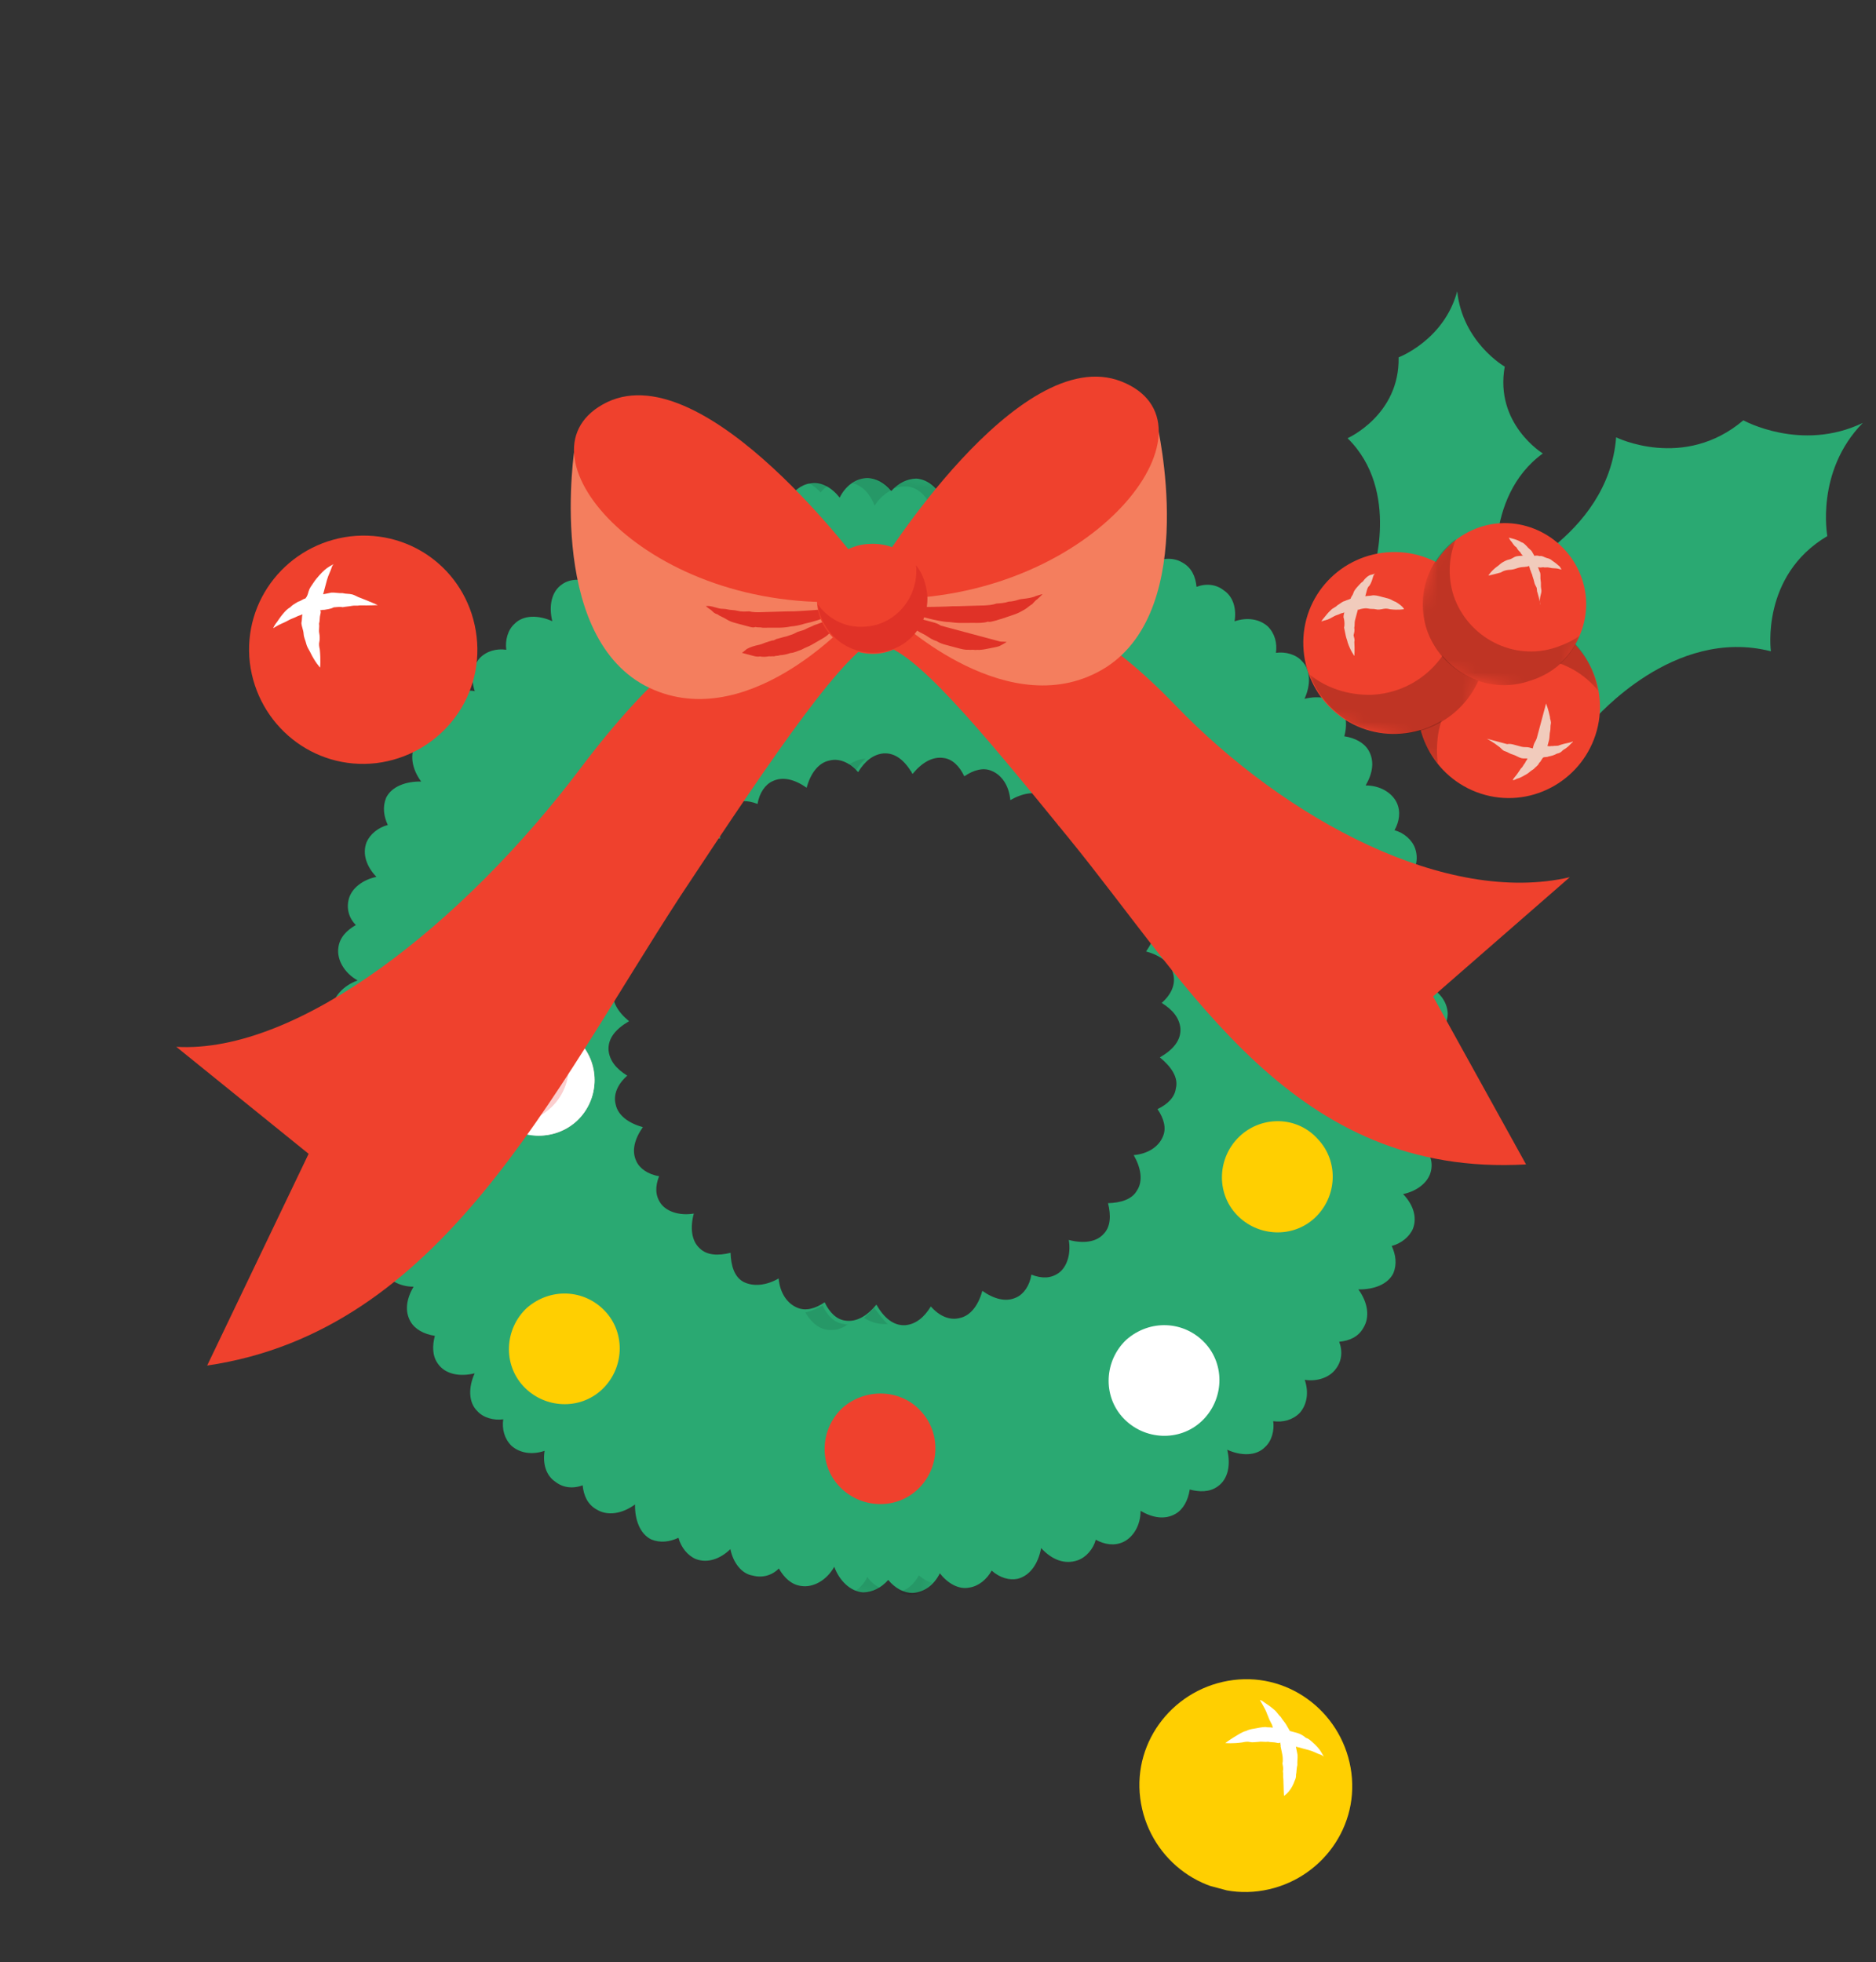 <?xml version="1.0" encoding="UTF-8"?> <svg xmlns="http://www.w3.org/2000/svg" width="152" height="159" viewBox="0 0 152 159" fill="none"><rect x="0" y="0" width="152" height="159" fill="#333333" stroke="none"/> <g clip-path="url(#clip0_201_3281)"> <path d="M116.248 84.095C116.912 83.549 117.312 82.828 117.3 82.1C117.243 81.153 116.626 80.366 115.711 79.914C116.498 79.297 117.047 78.408 116.867 77.532C116.759 76.778 116.212 76.114 115.491 75.714C116.084 75.045 116.292 74.272 116.157 73.615C115.907 72.616 114.948 71.945 113.666 71.705C114.627 70.824 115.009 69.787 114.662 68.763C114.431 68.079 113.762 67.486 112.989 67.279C113.389 66.558 113.5 65.759 113.172 65.05C112.774 64.219 111.789 63.644 110.649 63.65C111.223 62.665 111.385 61.673 110.89 60.816C110.537 60.203 109.816 59.803 108.921 59.666C109.128 58.894 109.141 58.069 108.691 57.431C108.1 56.548 106.915 56.334 105.697 56.629C106.201 55.521 106.221 54.285 105.482 53.569C105.006 53.027 104.136 52.794 103.382 52.903C103.493 52.104 103.288 51.324 102.715 50.757C102.046 50.163 101.054 50.001 100.029 50.348C100.192 49.356 99.942 48.357 99.15 47.835C98.551 47.364 97.753 47.253 96.947 47.555C96.865 46.705 96.537 45.996 95.816 45.595C94.928 45.047 93.736 45.245 92.704 46.004C92.725 44.767 92.308 43.62 91.393 43.168C90.647 42.864 89.893 42.973 89.184 43.301C88.979 42.521 88.432 41.857 87.782 41.579C86.842 41.224 85.817 41.57 84.979 42.381C84.754 41.286 84.066 40.377 83.197 40.144C82.424 39.937 81.644 40.142 81.077 40.714C80.653 39.98 80.08 39.412 79.281 39.301C78.29 39.139 77.187 39.776 76.587 40.857C76.17 39.71 75.263 38.846 74.245 38.78C73.517 38.792 72.808 39.12 72.215 39.789C71.668 39.125 70.947 38.725 70.219 38.737C69.272 38.794 68.485 39.411 68.033 40.325C67.416 39.538 66.528 38.99 65.651 39.169C64.897 39.278 64.233 39.825 63.833 40.545C63.164 39.952 62.391 39.745 61.734 39.88C60.735 40.13 60.064 41.089 59.824 42.37C58.943 41.409 57.906 41.028 56.882 41.375C56.199 41.606 55.605 42.275 55.398 43.048C54.677 42.647 53.879 42.537 53.169 42.865C52.338 43.263 51.764 44.248 51.769 45.388C50.784 44.813 49.792 44.651 48.935 45.146C48.322 45.5 47.922 46.221 47.786 47.116C47.013 46.909 46.188 46.895 45.55 47.345C44.667 47.937 44.453 49.122 44.748 50.34C43.641 49.836 42.404 49.815 41.688 50.555C41.146 51.031 40.913 51.9 41.022 52.654C40.223 52.544 39.444 52.749 38.876 53.322C38.283 53.991 38.12 54.983 38.467 56.007C37.475 55.845 36.451 56.191 35.954 56.887C35.483 57.485 35.372 58.284 35.674 59.089C34.824 59.172 34.115 59.5 33.715 60.221C33.166 61.109 33.364 62.301 34.123 63.332C32.886 63.312 31.739 63.729 31.287 64.643C30.983 65.39 31.092 66.144 31.42 66.853C30.64 67.058 29.976 67.605 29.698 68.255C29.343 69.195 29.689 70.22 30.5 71.058C29.405 71.282 28.496 71.97 28.263 72.84C28.056 73.612 28.261 74.392 28.834 74.96C28.099 75.384 27.531 75.957 27.421 76.755C27.258 77.747 27.895 78.849 28.976 79.45C27.829 79.867 26.965 80.774 26.899 81.792C26.911 82.52 27.239 83.229 27.908 83.822C27.244 84.369 26.844 85.09 26.856 85.818C26.913 86.765 27.53 87.551 28.444 88.003C27.658 88.621 27.109 89.509 27.288 90.385C27.397 91.139 27.944 91.803 28.665 92.204C28.071 92.873 27.864 93.645 27.999 94.303C28.249 95.301 29.208 95.972 30.489 96.212C29.528 97.094 29.147 98.13 29.494 99.155C29.725 99.838 30.394 100.431 31.167 100.638C30.767 101.359 30.656 102.158 30.984 102.867C31.382 103.698 32.367 104.273 33.507 104.268C32.933 105.253 32.77 106.245 33.265 107.102C33.619 107.714 34.34 108.114 35.235 108.251C35.028 109.024 35.014 109.848 35.464 110.486C36.056 111.37 37.241 111.584 38.459 111.289C37.955 112.396 37.934 113.633 38.674 114.349C39.15 114.89 40.02 115.123 40.773 115.015C40.663 115.813 40.868 116.593 41.441 117.161C42.11 117.754 43.102 117.916 44.126 117.57C43.964 118.561 44.214 119.56 45.006 120.083C45.604 120.554 46.403 120.664 47.209 120.362C47.291 121.213 47.619 121.922 48.34 122.322C49.228 122.871 50.42 122.672 51.452 121.913C51.431 123.15 51.848 124.297 52.762 124.749C53.509 125.053 54.263 124.944 54.972 124.617C55.177 125.396 55.724 126.061 56.374 126.338C57.314 126.694 58.339 126.347 59.177 125.536C59.401 126.632 60.09 127.541 60.985 127.677C61.757 127.884 62.537 127.679 63.105 127.106C63.529 127.841 64.102 128.409 64.9 128.519C65.892 128.682 66.994 128.045 67.595 126.964C68.012 128.111 68.919 128.975 69.937 129.041C70.665 129.029 71.374 128.701 71.967 128.032C72.514 128.696 73.235 129.096 73.963 129.084C74.91 129.027 75.696 128.41 76.148 127.496C76.766 128.282 77.654 128.831 78.53 128.652C79.284 128.543 79.948 127.996 80.349 127.275C81.018 127.869 81.79 128.076 82.448 127.941C83.446 127.691 84.118 126.732 84.357 125.451C85.239 126.412 86.275 126.793 87.3 126.446C87.983 126.215 88.576 125.546 88.784 124.773C89.504 125.173 90.303 125.284 91.012 124.956C91.844 124.558 92.418 123.573 92.413 122.433C93.398 123.007 94.39 123.169 95.247 122.674C95.859 122.321 96.26 121.6 96.396 120.705C97.169 120.912 97.993 120.926 98.631 120.476C99.515 119.884 99.729 118.699 99.434 117.481C100.541 117.985 101.778 118.006 102.494 117.266C103.035 116.79 103.268 115.92 103.16 115.167C103.958 115.277 104.738 115.072 105.306 114.499C105.899 113.83 106.061 112.838 105.715 111.814C106.706 111.976 107.731 111.629 108.228 110.934C108.699 110.336 108.809 109.537 108.507 108.731C109.358 108.649 110.067 108.321 110.467 107.6C111.016 106.712 110.817 105.52 110.059 104.488C111.295 104.509 112.442 104.092 112.894 103.178C113.198 102.431 113.089 101.677 112.762 100.968C113.541 100.763 114.206 100.216 114.483 99.566C114.839 98.626 114.492 97.601 113.682 96.763C114.777 96.539 115.686 95.85 115.919 94.981C116.126 94.208 115.895 93.525 115.348 92.861C116.083 92.437 116.651 91.864 116.761 91.066C116.923 90.074 116.287 88.972 115.205 88.371C116.352 87.954 117.217 87.047 117.282 86.029C117.341 85.424 116.917 84.689 116.248 84.095ZM95.269 88.206C95.184 88.908 94.617 89.48 93.785 89.879C94.306 90.639 94.511 91.419 94.234 92.069C93.904 92.913 93.021 93.504 91.855 93.606C92.421 94.586 92.645 95.681 92.122 96.473C91.722 97.194 90.82 97.47 89.776 97.501C90.026 98.499 89.986 99.421 89.419 99.993C88.825 100.662 87.756 100.79 86.597 100.479C86.795 101.671 86.414 102.708 85.775 103.158C85.137 103.608 84.409 103.62 83.566 103.291C83.43 104.186 82.933 104.881 82.346 105.138C81.515 105.536 80.549 105.278 79.59 104.606C79.279 105.766 78.634 106.628 77.758 106.807C76.978 107.012 76.135 106.683 75.421 105.87C74.872 106.759 74.208 107.305 73.357 107.388C72.41 107.445 71.645 106.826 71.008 105.723C70.241 106.657 69.383 107.152 68.488 107.015C67.786 106.931 67.213 106.363 66.815 105.532C66.054 106.053 65.275 106.258 64.624 105.98C63.781 105.65 63.189 104.767 63.088 103.601C62.108 104.167 61.038 104.294 60.221 103.868C59.5 103.468 59.224 102.566 59.193 101.522C58.194 101.772 57.273 101.733 56.701 101.165C56.031 100.572 55.904 99.502 56.214 98.343C55.022 98.541 53.986 98.16 53.536 97.522C53.086 96.883 53.074 96.156 53.403 95.312C52.508 95.176 51.813 94.679 51.556 94.093C51.157 93.261 51.416 92.295 52.087 91.336C50.928 91.025 50.066 90.38 49.886 89.504C49.681 88.724 50.011 87.881 50.823 87.167C49.935 86.618 49.388 85.954 49.306 85.104C49.249 84.157 49.868 83.391 50.97 82.755C50.037 81.987 49.542 81.13 49.678 80.234C49.763 79.532 50.331 78.96 51.162 78.561C50.641 77.801 50.436 77.021 50.714 76.371C51.043 75.527 51.926 74.936 53.093 74.834C52.527 73.854 52.303 72.759 52.825 71.967C53.226 71.246 54.128 70.97 55.171 70.939C54.921 69.941 54.961 69.019 55.529 68.447C56.122 67.778 57.192 67.65 58.351 67.961C58.152 66.769 58.534 65.732 59.172 65.282C59.81 64.832 60.538 64.82 61.382 65.149C61.518 64.254 62.015 63.559 62.601 63.302C63.433 62.904 64.399 63.163 65.358 63.834C65.668 62.675 66.313 61.812 67.19 61.633C67.969 61.428 68.813 61.757 69.527 62.57C70.075 61.681 70.74 61.135 71.59 61.052C72.537 60.995 73.303 61.614 73.939 62.717C74.707 61.783 75.564 61.288 76.459 61.425C77.161 61.51 77.734 62.077 78.132 62.908C78.893 62.388 79.673 62.182 80.323 62.46C81.166 62.79 81.758 63.673 81.86 64.839C82.84 64.273 83.935 64.049 84.727 64.572C85.448 64.972 85.723 65.874 85.754 66.918C86.753 66.668 87.674 66.707 88.247 67.275C88.916 67.868 89.044 68.938 88.733 70.097C89.925 69.899 90.962 70.28 91.412 70.918C91.862 71.557 91.874 72.284 91.544 73.128C92.44 73.264 93.135 73.761 93.392 74.348C93.79 75.179 93.531 76.145 92.86 77.104C94.019 77.415 94.882 78.06 95.061 78.936C95.266 79.716 94.937 80.559 94.124 81.273C95.012 81.822 95.559 82.486 95.642 83.336C95.699 84.283 95.079 85.049 93.977 85.686C94.91 86.453 95.502 87.336 95.269 88.206Z" fill="#2AA972"></path> <path d="M46.99 84.483C48.682 86.282 48.537 89.142 46.738 90.834C44.939 92.526 42.079 92.38 40.387 90.581C38.695 88.782 38.84 85.922 40.639 84.23C42.438 82.538 45.298 82.683 46.99 84.483Z" fill="#FBCECE"></path> <path d="M44.661 83.133C44.732 83.256 44.829 83.282 44.9 83.404C46.592 85.204 46.446 88.063 44.647 89.755C43.538 90.804 42.005 91.118 40.626 90.852C42.273 92.432 44.966 92.429 46.739 90.834C48.539 89.142 48.658 86.378 46.992 84.483C46.348 83.793 45.531 83.366 44.661 83.133Z" fill="white"></path> <path d="M42.359 84.38C42.887 84.729 42.725 85.721 42.202 86.512C41.654 87.401 40.726 87.773 40.294 87.451C39.767 87.102 39.929 86.11 40.452 85.319C40.974 84.527 41.832 84.032 42.359 84.38Z" fill="white"></path> <path d="M49.026 106.251C50.718 108.05 50.572 110.91 48.773 112.602C46.974 114.294 44.114 114.149 42.422 112.35C40.73 110.551 40.875 107.691 42.675 105.999C44.57 104.333 47.334 104.452 49.026 106.251Z" fill="#FFCF01"></path> <path d="M74.604 114.347C76.296 116.146 76.15 119.006 74.351 120.698C72.552 122.39 69.692 122.244 68 120.445C66.308 118.646 66.453 115.786 68.253 114.094C70.148 112.428 73.008 112.573 74.604 114.347Z" fill="#EF412D"></path> <path d="M97.615 108.815C99.307 110.614 99.162 113.474 97.363 115.166C95.564 116.858 92.704 116.713 91.012 114.914C89.32 113.115 89.465 110.255 91.264 108.563C93.16 106.897 95.923 107.016 97.615 108.815Z" fill="white"></path> <path d="M99.836 61.891C100.364 62.239 100.202 63.231 99.679 64.023C99.13 64.911 98.202 65.284 97.771 64.961C97.243 64.613 97.406 63.621 97.928 62.829C98.547 62.063 99.405 61.568 99.836 61.891Z" fill="white"></path> <g opacity="0.1"> <mask id="mask0_201_3281" style="mask-type:luminance" maskUnits="userSpaceOnUse" x="39" y="35" width="59" height="96"> <path d="M39.796 121.378L74.859 130.773L97.868 44.902L62.805 35.507L39.796 121.378Z" fill="white"></path> </mask> <g mask="url(#mask0_201_3281)"> <path d="M66.096 128.321C66.096 128.321 66.07 128.418 65.974 128.392C66.07 128.418 66.07 128.418 66.096 128.321C66.07 128.418 66.07 128.418 66.096 128.321Z" fill="#010101"></path> </g> <mask id="mask1_201_3281" style="mask-type:luminance" maskUnits="userSpaceOnUse" x="39" y="35" width="59" height="96"> <path d="M39.796 121.378L74.859 130.773L97.868 44.902L62.805 35.507L39.796 121.378Z" fill="white"></path> </mask> <g mask="url(#mask1_201_3281)"> <path d="M70.836 105.988C70.539 106.322 70.268 106.56 69.998 106.798C70.622 107.173 71.201 107.328 71.833 107.29C71.833 107.29 71.833 107.29 71.929 107.316C71.524 106.897 71.215 106.503 70.836 105.988Z" fill="#010101"></path> </g> <mask id="mask2_201_3281" style="mask-type:luminance" maskUnits="userSpaceOnUse" x="39" y="35" width="59" height="96"> <path d="M39.796 121.378L74.859 130.773L97.868 44.902L62.805 35.507L39.796 121.378Z" fill="white"></path> </mask> <g mask="url(#mask2_201_3281)"> <path d="M68.317 107.279C67.615 107.194 67.042 106.627 66.644 105.795C66.154 106.078 65.69 106.265 65.251 106.354C65.817 107.334 66.609 107.857 67.459 107.774C67.871 107.781 68.335 107.595 68.729 107.286C68.606 107.357 68.51 107.331 68.317 107.279Z" fill="#010101"></path> </g> <mask id="mask3_201_3281" style="mask-type:luminance" maskUnits="userSpaceOnUse" x="39" y="35" width="59" height="96"> <path d="M39.796 121.378L74.859 130.773L97.868 44.902L62.805 35.507L39.796 121.378Z" fill="white"></path> </mask> <g mask="url(#mask3_201_3281)"> <path d="M73.558 39.423C74.357 39.534 74.929 40.102 75.353 40.836C75.747 40.528 76.088 40.412 76.43 40.297C75.961 39.343 75.195 38.723 74.274 38.684C73.546 38.696 72.837 39.023 72.366 39.622C72.734 39.41 73.146 39.417 73.558 39.423Z" fill="#010101"></path> </g> <mask id="mask4_201_3281" style="mask-type:luminance" maskUnits="userSpaceOnUse" x="39" y="35" width="59" height="96"> <path d="M39.796 121.378L74.859 130.773L97.868 44.902L62.805 35.507L39.796 121.378Z" fill="white"></path> </mask> <g mask="url(#mask4_201_3281)"> <path d="M73.751 62.665C73.777 62.568 73.874 62.594 73.899 62.498C73.803 62.472 73.803 62.472 73.68 62.542C73.68 62.542 73.68 62.542 73.751 62.665Z" fill="#010101"></path> </g> <mask id="mask5_201_3281" style="mask-type:luminance" maskUnits="userSpaceOnUse" x="39" y="35" width="59" height="96"> <path d="M39.796 121.378L74.859 130.773L97.868 44.902L62.805 35.507L39.796 121.378Z" fill="white"></path> </mask> <g mask="url(#mask5_201_3281)"> <path d="M70.132 61.488C69.72 61.481 69.256 61.668 68.766 61.95C68.933 62.099 69.101 62.247 69.365 62.421C69.565 62.061 69.862 61.726 70.132 61.488Z" fill="#010101"></path> </g> <mask id="mask6_201_3281" style="mask-type:luminance" maskUnits="userSpaceOnUse" x="39" y="35" width="59" height="96"> <path d="M39.796 121.378L74.859 130.773L97.868 44.902L62.805 35.507L39.796 121.378Z" fill="white"></path> </mask> <g mask="url(#mask6_201_3281)"> <path d="M62.381 40.57C62.555 40.306 62.607 40.112 62.755 39.945C62.466 39.867 62.053 39.861 61.738 39.88C61.905 40.028 62.143 40.299 62.381 40.57Z" fill="#010101"></path> </g> <mask id="mask7_201_3281" style="mask-type:luminance" maskUnits="userSpaceOnUse" x="39" y="35" width="59" height="96"> <path d="M39.796 121.378L74.859 130.773L97.868 44.902L62.805 35.507L39.796 121.378Z" fill="white"></path> </mask> <g mask="url(#mask7_201_3281)"> <path d="M74.453 127.661C74.052 128.382 73.511 128.858 72.853 128.993C73.117 129.167 73.504 129.27 73.82 129.251C74.451 129.214 75.063 128.86 75.534 128.262C75.148 128.158 74.787 127.958 74.453 127.661Z" fill="#010101"></path> </g> <mask id="mask8_201_3281" style="mask-type:luminance" maskUnits="userSpaceOnUse" x="39" y="35" width="59" height="96"> <path d="M39.796 121.378L74.859 130.773L97.868 44.902L62.805 35.507L39.796 121.378Z" fill="white"></path> </mask> <g mask="url(#mask8_201_3281)"> <path d="M70.278 127.785C70.026 128.339 69.606 128.744 69.239 128.956C69.432 129.008 69.625 129.06 69.819 129.112C70.327 129.144 70.791 128.958 71.281 128.675C70.921 128.475 70.49 128.153 70.278 127.785Z" fill="#010101"></path> </g> <mask id="mask9_201_3281" style="mask-type:luminance" maskUnits="userSpaceOnUse" x="39" y="35" width="59" height="96"> <path d="M39.796 121.378L74.859 130.773L97.868 44.902L62.805 35.507L39.796 121.378Z" fill="white"></path> </mask> <g mask="url(#mask9_201_3281)"> <path d="M70.866 40.979C71.24 40.355 71.756 39.975 72.246 39.693C71.699 39.028 71.075 38.654 70.225 38.737C69.812 38.73 69.445 38.942 69.078 39.154C69.947 39.387 70.494 40.051 70.866 40.979Z" fill="#010101"></path> </g> <mask id="mask10_201_3281" style="mask-type:luminance" maskUnits="userSpaceOnUse" x="39" y="35" width="59" height="96"> <path d="M39.796 121.378L74.859 130.773L97.868 44.902L62.805 35.507L39.796 121.378Z" fill="white"></path> </mask> <g mask="url(#mask10_201_3281)"> <path d="M66.493 39.911C66.667 39.647 66.912 39.506 67.06 39.339C66.603 39.112 66.12 38.983 65.682 39.073C65.585 39.047 65.559 39.144 65.463 39.118C65.92 39.344 66.254 39.64 66.493 39.911Z" fill="#010101"></path> </g> </g> <path d="M71.312 51.66L65.544 48.458C65.544 48.458 58.46 47.077 47.047 62.24C37.569 74.815 24.171 85.409 14.284 84.83L25.005 93.5L16.785 110.657C35.752 107.871 44.587 88.808 55.145 72.588C62.985 60.713 68.606 52.487 71.312 51.66Z" fill="#EF412D"></path> <path d="M71.256 52.265L77.167 48.362C77.167 48.362 84.365 45.839 95.212 57.131C104.2 66.476 117.255 73.391 127.191 71.084L116.113 80.745L123.646 94.359C104.829 95.425 96.596 80.174 86.542 67.853C79.222 58.852 73.896 52.455 71.256 52.265Z" fill="#EF412D"></path> <path d="M73.064 48.608L93.752 34.378C93.752 34.378 97.238 49.185 89.612 54.078C81.889 58.945 72.65 50.154 72.65 50.154L73.064 48.608Z" fill="#F47E5E"></path> <path d="M71.165 46.029C71.165 46.029 82.511 27.64 90.849 30.909C99.187 34.178 89.399 47.913 73.088 48.512L71.165 46.029Z" fill="#EF412D"></path> <path d="M72.934 49.091C72.934 49.091 73.153 49.047 73.443 49.124C73.759 49.105 74.268 49.138 74.776 49.171C75.285 49.204 75.917 49.166 76.645 49.154C76.96 49.135 77.276 49.116 77.688 49.123C78.004 49.104 78.416 49.111 78.732 49.092C79.047 49.073 79.46 49.08 79.775 49.061C80.091 49.042 80.407 49.023 80.748 48.907C81.064 48.889 81.379 48.87 81.721 48.754C82.037 48.735 82.256 48.69 82.597 48.575C82.816 48.53 83.132 48.511 83.351 48.466C83.57 48.421 83.789 48.376 83.912 48.306C84.253 48.19 84.472 48.145 84.472 48.145C84.472 48.145 84.324 48.313 84.053 48.551C83.931 48.621 83.782 48.789 83.634 48.956C83.389 49.097 83.241 49.265 82.996 49.406C82.751 49.548 82.506 49.689 82.164 49.804C81.823 49.92 81.481 50.036 81.14 50.151C80.921 50.196 80.798 50.267 80.579 50.312C80.36 50.356 80.237 50.427 80.044 50.375C79.703 50.491 79.29 50.484 78.878 50.477C78.466 50.47 78.15 50.489 77.738 50.482C77.326 50.475 77.036 50.397 76.624 50.391C75.922 50.306 75.246 50.125 74.763 49.995C74.183 49.84 73.823 49.64 73.462 49.44C73.005 49.214 72.934 49.091 72.934 49.091Z" fill="#E03227"></path> <path d="M81.568 52.026C81.568 52.026 81.445 52.097 81.201 52.238C81.078 52.309 80.956 52.38 80.737 52.425C80.517 52.469 80.298 52.514 80.079 52.559C79.86 52.604 79.641 52.649 79.326 52.668C79.229 52.642 79.01 52.687 78.913 52.661C78.817 52.635 78.598 52.68 78.501 52.654C78.185 52.673 77.895 52.595 77.606 52.517C77.316 52.44 77.026 52.362 76.736 52.285C76.447 52.207 76.157 52.129 75.893 51.955C75.603 51.877 75.339 51.703 75.075 51.529C74.811 51.355 74.618 51.303 74.354 51.129C74.187 50.98 73.923 50.806 73.756 50.658C73.421 50.361 73.087 50.064 72.919 49.916C72.752 49.767 72.585 49.619 72.585 49.619C72.585 49.619 72.778 49.671 72.971 49.723C73.261 49.8 73.551 49.878 74.034 50.007C74.227 50.059 74.42 50.111 74.71 50.189C74.903 50.24 75.193 50.318 75.483 50.396C75.772 50.473 75.966 50.525 76.229 50.699C76.519 50.777 76.809 50.855 77.002 50.906C77.292 50.984 77.582 51.062 77.775 51.113C78.065 51.191 78.258 51.243 78.548 51.321C78.644 51.346 78.837 51.398 78.934 51.424C79.031 51.45 79.127 51.476 79.32 51.528C79.514 51.579 79.803 51.657 79.997 51.709C80.383 51.812 80.769 51.916 81.059 51.993C81.471 52 81.568 52.026 81.568 52.026Z" fill="#E03227"></path> <path d="M68.356 48.796L46.566 36.228C46.566 36.228 44.203 51.228 52.256 55.56C60.336 59.795 68.888 50.285 68.888 50.285L68.356 48.796Z" fill="#F47E5E"></path> <path d="M70.001 46.131C70.001 46.131 57.268 28.743 49.199 32.586C41.226 36.454 51.948 49.369 68.259 48.77L70.001 46.131Z" fill="#EF412D"></path> <path d="M68.539 49.26C68.539 49.26 68.32 49.305 68.004 49.324C67.688 49.343 67.25 49.432 66.645 49.374C66.11 49.438 65.479 49.475 64.847 49.513C64.532 49.532 64.216 49.551 63.804 49.544C63.488 49.563 63.076 49.556 62.76 49.575C62.445 49.594 62.032 49.587 61.717 49.606C61.401 49.625 60.989 49.618 60.699 49.541C60.383 49.56 60.068 49.578 59.778 49.501C59.488 49.423 59.172 49.442 58.979 49.39C58.69 49.313 58.47 49.358 58.277 49.306C58.084 49.254 57.891 49.202 57.698 49.151C57.408 49.073 57.189 49.118 57.189 49.118C57.189 49.118 57.356 49.266 57.62 49.44C57.787 49.589 57.858 49.711 58.148 49.789C58.315 49.937 58.605 50.015 58.869 50.189C59.133 50.363 59.422 50.441 59.712 50.519C60.002 50.596 60.388 50.7 60.678 50.777C60.871 50.829 61.065 50.881 61.187 50.81C61.38 50.862 61.599 50.817 61.792 50.869C62.205 50.876 62.52 50.857 62.933 50.864C63.345 50.871 63.66 50.852 64.099 50.762C64.414 50.743 64.852 50.654 65.194 50.538C65.851 50.404 66.534 50.172 66.998 49.986C67.462 49.8 67.952 49.517 68.197 49.376C68.294 49.402 68.539 49.26 68.539 49.26Z" fill="#E03227"></path> <path d="M60.111 52.902C60.111 52.902 60.304 52.954 60.497 53.006C60.594 53.032 60.787 53.084 60.98 53.135C61.174 53.187 61.367 53.239 61.586 53.194C61.779 53.246 62.095 53.227 62.314 53.182C62.41 53.208 62.629 53.163 62.726 53.189C62.848 53.118 63.042 53.17 63.164 53.099C63.48 53.08 63.699 53.035 64.04 52.92C64.356 52.901 64.601 52.76 64.942 52.644C65.188 52.503 65.529 52.387 65.774 52.246C66.019 52.104 66.264 51.963 66.509 51.821C66.754 51.68 66.999 51.539 67.147 51.371C67.392 51.23 67.54 51.062 67.689 50.895C67.985 50.561 68.256 50.323 68.43 50.059C68.579 49.891 68.727 49.724 68.727 49.724C68.727 49.724 68.605 49.795 68.289 49.814C68.07 49.859 67.728 49.974 67.264 50.16C67.045 50.205 66.8 50.347 66.678 50.417C66.459 50.462 66.214 50.604 65.995 50.648C65.75 50.79 65.531 50.835 65.286 50.976C65.041 51.117 64.725 51.136 64.48 51.278C64.235 51.419 64.016 51.464 63.675 51.58C63.456 51.624 63.114 51.74 62.895 51.785C62.773 51.856 62.65 51.926 62.554 51.9C62.431 51.971 62.334 51.945 62.212 52.016C61.993 52.061 61.748 52.202 61.529 52.247C61.091 52.337 60.749 52.452 60.504 52.594C60.233 52.832 60.111 52.902 60.111 52.902Z" fill="#E03227"></path> <path d="M75.105 48.328C75.159 50.827 73.257 52.905 70.854 52.986C68.355 53.041 66.276 51.138 66.195 48.736C66.14 46.236 68.043 44.158 70.446 44.077C72.971 43.925 75.049 45.828 75.105 48.328Z" fill="#EF412D"></path> <path d="M74.227 45.814C74.201 45.911 74.272 46.033 74.246 46.13C74.301 48.629 72.398 50.708 69.996 50.788C68.417 50.883 67.072 50.109 66.242 48.955C66.568 51.216 68.479 52.97 70.882 52.889C73.381 52.834 75.284 50.756 75.133 48.231C75.05 47.38 74.774 46.478 74.227 45.814Z" fill="#E03227"></path> <path d="M106.795 92.329C108.487 94.128 108.342 96.988 106.543 98.68C104.743 100.372 101.884 100.227 100.192 98.428C98.5 96.629 98.645 93.769 100.444 92.077C102.243 90.385 105.129 90.433 106.795 92.329Z" fill="#FFCF01"></path> <path d="M125.003 36.747C125.003 36.747 121.089 34.353 121.919 29.709C121.919 29.709 118.508 27.76 118.068 23.605C117.007 27.565 113.321 28.958 113.321 28.958C113.412 33.642 109.184 35.511 109.184 35.511C113.527 39.78 111.18 46.606 111.18 46.606C115.154 46.842 115.91 50.979 115.91 50.979C115.91 50.979 117.286 46.999 121.331 47.359C121.305 47.455 120.116 40.304 125.003 36.747Z" fill="#2AA972"></path> <path d="M143.484 52.777C143.484 52.777 142.641 46.65 148.056 43.442C148.056 43.442 147.076 38.21 150.927 34.273C145.938 36.663 141.252 34.061 141.252 34.061C136.429 38.152 130.944 35.44 130.944 35.44C130.322 43.556 121.19 47.114 121.19 47.114C124.393 51.388 120.825 55.816 120.825 55.816C120.825 55.816 126.123 53.819 129.177 58.261C129.274 58.287 135.537 50.751 143.484 52.777Z" fill="#2AA972"></path> <path d="M114.953 56.105C115.627 52.041 119.457 49.34 123.424 49.989C127.488 50.664 130.189 54.493 129.54 58.461C128.865 62.525 125.036 65.225 121.068 64.577C117.005 63.902 114.304 60.072 114.953 56.105Z" fill="#EF412D"></path> <g opacity="0.2"> <mask id="mask11_201_3281" style="mask-type:luminance" maskUnits="userSpaceOnUse" x="113" y="48" width="18" height="17"> <path d="M113.607 61.128L127.227 64.777L130.695 51.834L117.075 48.185L113.607 61.128Z" fill="white"></path> </mask> <g mask="url(#mask11_201_3281)"> <path d="M116.504 61.904C116.395 61.151 116.409 60.326 116.519 59.528C117.194 55.464 121.024 52.763 124.991 53.412C126.878 53.71 128.391 54.633 129.484 55.962C128.953 52.92 126.618 50.431 123.353 49.867C119.289 49.192 115.556 51.919 114.881 55.983C114.576 58.282 115.243 60.428 116.504 61.904Z" fill="#010101"></path> </g> </g> <path d="M121.522 60.557C121.689 60.706 121.76 60.828 121.953 60.88C122.146 60.932 122.314 61.08 122.604 61.158C122.797 61.21 123.061 61.384 123.254 61.436C123.447 61.487 123.666 61.443 123.763 61.468C123.737 61.565 123.588 61.732 123.562 61.829C123.414 61.996 123.362 62.189 123.24 62.26C123.066 62.524 122.891 62.788 122.743 62.955C122.595 63.123 122.569 63.219 122.569 63.219C122.569 63.219 122.665 63.245 122.91 63.104C123.129 63.059 123.374 62.917 123.742 62.705C123.864 62.635 124.013 62.467 124.258 62.326C124.406 62.158 124.651 62.017 124.703 61.824C124.825 61.753 124.877 61.56 125.025 61.393C125.148 61.322 125.341 61.374 125.463 61.303C125.682 61.258 125.902 61.213 126.146 61.072C126.366 61.027 126.488 60.956 126.636 60.789C127.004 60.577 127.152 60.41 127.301 60.242C127.423 60.172 127.449 60.075 127.449 60.075C127.449 60.075 127.326 60.146 127.107 60.191C126.888 60.235 126.669 60.28 126.328 60.396C126.205 60.467 126.012 60.415 125.793 60.459C125.696 60.434 125.574 60.504 125.381 60.453C125.432 60.259 125.484 60.066 125.51 59.97C125.562 59.776 125.543 59.461 125.595 59.268C125.646 59.074 125.602 58.855 125.653 58.662C125.705 58.469 125.564 58.224 125.59 58.127C125.455 57.47 125.269 57.006 125.269 57.006C125.269 57.006 125.139 57.489 124.958 58.165C124.906 58.358 124.881 58.455 124.829 58.648C124.777 58.842 124.725 59.035 124.674 59.228C124.622 59.421 124.57 59.614 124.518 59.807C124.467 60.001 124.318 60.168 124.266 60.361C124.24 60.458 124.215 60.554 124.189 60.651C124.092 60.625 123.996 60.599 123.899 60.573C123.706 60.522 123.487 60.566 123.294 60.514C123.1 60.463 122.907 60.411 122.714 60.359C122.521 60.307 122.328 60.256 122.109 60.3C121.915 60.249 121.722 60.197 121.626 60.171C120.949 59.99 120.466 59.861 120.466 59.861C120.466 59.861 120.924 60.087 121.522 60.557Z" fill="#F1CBBC"></path> <path d="M120.333 51.853C120.483 55.931 117.297 59.322 113.219 59.472C109.141 59.622 105.75 56.435 105.601 52.358C105.451 48.28 108.637 44.889 112.715 44.739C116.792 44.59 120.183 47.776 120.333 51.853Z" fill="#EF412D"></path> <g opacity="0.2"> <mask id="mask12_201_3281" style="mask-type:luminance" maskUnits="userSpaceOnUse" x="105" y="44" width="17" height="18"> <path d="M105.221 57.639L118.164 61.108L121.813 47.488L108.87 44.02L105.221 57.639Z" fill="white"></path> </mask> <g mask="url(#mask12_201_3281)"> <path d="M117.657 46.375C117.985 47.084 118.093 47.838 118.176 48.688C118.326 52.766 115.14 56.157 111.062 56.307C109.194 56.324 107.481 55.761 106.117 54.671C107.208 57.552 109.989 59.539 113.313 59.498C117.39 59.348 120.577 55.957 120.427 51.88C120.294 49.67 119.259 47.736 117.657 46.375Z" fill="#010101"></path> </g> </g> <path d="M113.086 48.772C112.893 48.721 112.726 48.572 112.533 48.52C112.339 48.469 112.146 48.417 111.856 48.339C111.663 48.287 111.374 48.21 111.154 48.255C110.935 48.299 110.839 48.274 110.62 48.318C110.646 48.222 110.697 48.029 110.723 47.932C110.775 47.739 110.827 47.546 110.949 47.475C111.123 47.211 111.201 46.921 111.253 46.728C111.305 46.535 111.427 46.464 111.427 46.464C111.427 46.464 111.305 46.535 111.086 46.58C110.867 46.624 110.596 46.863 110.421 47.127C110.299 47.197 110.151 47.364 110.002 47.532C109.854 47.699 109.706 47.866 109.654 48.06C109.602 48.253 109.48 48.324 109.428 48.517C109.305 48.587 109.086 48.632 108.964 48.703C108.745 48.748 108.596 48.915 108.351 49.056C108.203 49.224 107.984 49.269 107.836 49.436C107.565 49.674 107.391 49.938 107.242 50.105C107.094 50.272 107.068 50.369 107.068 50.369C107.068 50.369 107.19 50.298 107.409 50.254C107.629 50.209 107.874 50.067 108.118 49.926C108.241 49.855 108.46 49.81 108.582 49.739C108.705 49.669 108.802 49.695 108.924 49.624C108.872 49.817 108.82 50.01 108.891 50.133C108.936 50.352 108.955 50.668 108.903 50.861C108.948 51.08 108.993 51.299 109.038 51.518C109.083 51.737 109.153 51.859 109.198 52.079C109.429 52.762 109.738 53.155 109.738 53.155C109.738 53.155 109.771 52.646 109.733 52.015C109.785 51.822 109.714 51.699 109.669 51.48C109.721 51.287 109.773 51.094 109.728 50.875C109.779 50.681 109.735 50.462 109.786 50.269C109.838 50.076 109.89 49.883 109.942 49.69C109.968 49.593 109.993 49.496 110.019 49.4C110.116 49.426 110.238 49.355 110.238 49.355C110.457 49.31 110.677 49.265 110.87 49.317C111.063 49.369 111.282 49.324 111.475 49.376C111.668 49.428 111.887 49.383 112.107 49.338C112.326 49.293 112.519 49.345 112.615 49.371C113.317 49.455 113.756 49.366 113.756 49.366C113.756 49.366 113.711 49.147 113.086 48.772Z" fill="#F1CBBC"></path> <path d="M123.99 55.214C120.575 56.369 116.847 54.439 115.692 51.023C114.537 47.608 116.467 43.881 119.883 42.725C123.298 41.57 127.025 43.501 128.181 46.916C129.336 50.331 127.406 54.059 123.99 55.214Z" fill="#EF412D"></path> <g opacity="0.2"> <mask id="mask13_201_3281" style="mask-type:luminance" maskUnits="userSpaceOnUse" x="113" y="43" width="17" height="14"> <path d="M113.877 53.54L126.531 56.931L129.3 46.595L116.647 43.205L113.877 53.54Z" fill="white"></path> </mask> <g mask="url(#mask13_201_3281)"> <path d="M127.983 51.521C127.467 51.901 126.758 52.228 126.075 52.459C122.66 53.615 118.932 51.684 117.777 48.269C117.27 46.684 117.394 45.061 117.976 43.663C115.764 45.349 114.698 48.169 115.596 50.998C116.752 54.413 120.479 56.343 123.895 55.188C125.918 54.591 127.324 53.208 127.983 51.521Z" fill="#010101"></path> </g> </g> <path d="M124.836 48.194C124.888 48.001 124.914 47.904 124.869 47.685C124.824 47.466 124.876 47.273 124.831 47.054C124.786 46.834 124.838 46.641 124.793 46.422C124.722 46.3 124.677 46.081 124.607 45.958C124.703 45.984 124.8 46.01 125.019 45.965C125.212 46.017 125.335 45.946 125.528 45.998C125.818 46.076 126.037 46.031 126.23 46.083C126.423 46.134 126.52 46.16 126.52 46.16C126.52 46.16 126.449 46.038 126.378 45.915C126.211 45.767 126.044 45.619 125.78 45.444C125.612 45.296 125.516 45.27 125.323 45.218C125.129 45.167 124.962 45.018 124.743 45.063C124.646 45.037 124.453 44.985 124.331 45.056C124.26 44.934 124.189 44.811 124.119 44.689C124.048 44.566 123.784 44.392 123.713 44.27C123.546 44.121 123.475 43.999 123.282 43.947C123.018 43.773 122.728 43.695 122.535 43.643C122.342 43.592 122.246 43.566 122.246 43.566C122.246 43.566 122.316 43.688 122.387 43.811C122.554 43.959 122.599 44.178 122.863 44.352C122.934 44.475 123.004 44.597 123.172 44.745C123.242 44.868 123.313 44.99 123.41 45.016C123.191 45.061 123.094 45.035 122.875 45.08C122.656 45.125 122.508 45.292 122.289 45.337C122.069 45.382 121.947 45.453 121.702 45.594C121.58 45.665 121.431 45.832 121.309 45.903C120.793 46.282 120.593 46.643 120.593 46.643C120.593 46.643 121.031 46.553 121.592 46.393C121.714 46.322 121.836 46.251 122.056 46.206C122.275 46.162 122.371 46.188 122.59 46.143C122.809 46.098 122.932 46.027 123.151 45.982C123.37 45.938 123.467 45.963 123.686 45.919C123.782 45.944 123.808 45.848 123.905 45.874C123.879 45.97 123.975 45.996 123.95 46.093C124.02 46.215 124.065 46.434 124.136 46.557C124.181 46.776 124.251 46.898 124.296 47.117C124.341 47.337 124.412 47.459 124.482 47.581C124.553 47.704 124.501 47.897 124.572 48.02C124.732 48.58 124.822 49.018 124.822 49.018C124.822 49.018 124.681 48.773 124.836 48.194Z" fill="#F1CBBC"></path> <path d="M38.617 51.595C39.209 56.723 35.52 61.221 30.488 61.84C25.36 62.433 20.861 58.743 20.243 53.711C19.65 48.583 23.34 44.085 28.371 43.466C33.499 42.873 38.024 46.467 38.617 51.595Z" fill="#EF412D"></path> <path d="M29.209 48.453C29.016 48.401 28.752 48.227 28.559 48.175C28.269 48.097 28.05 48.142 27.76 48.065C27.445 48.084 27.155 48.006 26.839 48.025C26.62 48.07 26.401 48.115 26.182 48.159C26.234 47.966 26.26 47.87 26.311 47.676C26.363 47.483 26.441 47.194 26.492 47C26.596 46.614 26.796 46.254 26.848 46.06C26.926 45.77 27.048 45.7 27.048 45.7C27.048 45.7 26.926 45.77 26.681 45.912C26.436 46.053 26.165 46.291 25.868 46.626C25.72 46.793 25.571 46.961 25.397 47.224C25.223 47.488 25.075 47.656 24.997 47.945C24.945 48.139 24.893 48.332 24.745 48.499C24.526 48.544 24.378 48.711 24.159 48.756C23.914 48.898 23.669 49.039 23.52 49.206C23.275 49.348 23.127 49.515 22.979 49.682C22.682 50.017 22.482 50.377 22.334 50.545C22.159 50.809 22.133 50.905 22.133 50.905C22.133 50.905 22.256 50.834 22.501 50.693C22.746 50.552 23.087 50.436 23.455 50.224C23.577 50.153 23.919 50.038 24.041 49.967C24.164 49.896 24.383 49.851 24.505 49.781C24.453 49.974 24.472 50.289 24.421 50.483C24.44 50.798 24.581 51.043 24.6 51.359C24.619 51.675 24.76 51.92 24.805 52.139C24.85 52.358 24.991 52.603 25.133 52.848C25.531 53.679 25.936 54.098 25.936 54.098C25.936 54.098 25.995 53.493 25.913 52.642C25.868 52.423 25.823 52.204 25.875 52.011C25.926 51.818 25.907 51.502 25.863 51.283C25.818 51.064 25.895 50.774 25.851 50.555C25.928 50.266 25.883 50.046 25.961 49.757C25.987 49.66 26.013 49.563 25.942 49.441C26.039 49.467 26.161 49.396 26.258 49.422C26.477 49.377 26.792 49.358 27.037 49.217C27.353 49.198 27.572 49.153 27.765 49.205C27.984 49.16 28.3 49.141 28.519 49.096C28.738 49.051 28.931 49.103 29.15 49.058C29.975 49.072 30.606 49.034 30.606 49.034C30.606 49.034 30.053 48.782 29.209 48.453Z" fill="white"></path> <path d="M101.961 153.254C97.245 153.854 92.985 150.435 92.385 145.719C91.785 141.003 95.204 136.743 99.92 136.143C104.636 135.543 108.897 138.962 109.496 143.678C110.096 148.394 106.677 152.654 101.961 153.254Z" fill="#FFCF01"></path> <path d="M104.826 144.497C104.878 144.304 105.026 144.137 105.007 143.821C105.059 143.628 105.04 143.312 105.117 143.022C105.099 142.707 105.15 142.513 105.131 142.198C105.087 141.979 105.042 141.76 104.997 141.541C105.19 141.592 105.287 141.618 105.48 141.67C105.673 141.722 105.866 141.774 106.059 141.825C106.446 141.929 106.71 142.103 106.903 142.155C107.096 142.207 107.263 142.355 107.263 142.355C107.263 142.355 107.193 142.232 107.051 141.988C106.91 141.743 106.672 141.472 106.337 141.175C106.17 141.027 106.003 140.878 105.809 140.827C105.642 140.678 105.378 140.504 105.088 140.426C104.895 140.375 104.702 140.323 104.509 140.271C104.438 140.149 104.297 139.904 104.226 139.781C104.085 139.536 103.917 139.388 103.776 139.143C103.609 138.995 103.467 138.75 103.3 138.601C102.965 138.305 102.701 138.13 102.437 137.956C102.27 137.808 102.077 137.756 102.077 137.756C102.077 137.756 102.148 137.878 102.289 138.123C102.43 138.368 102.572 138.613 102.687 138.955C102.758 139.077 102.803 139.296 102.944 139.541C103.015 139.664 103.086 139.786 103.131 140.005C102.937 139.954 102.718 139.998 102.525 139.947C102.21 139.966 101.99 140.01 101.771 140.055C101.552 140.1 101.237 140.119 100.992 140.26C100.773 140.305 100.528 140.447 100.405 140.517C99.67 140.942 99.277 141.25 99.277 141.25C99.277 141.25 99.882 141.309 100.636 141.2C100.855 141.156 101.074 141.111 101.268 141.163C101.461 141.214 101.68 141.169 101.996 141.151C102.215 141.106 102.504 141.183 102.723 141.139C102.917 141.19 103.232 141.171 103.425 141.223C103.522 141.249 103.619 141.275 103.741 141.204C103.715 141.301 103.786 141.423 103.76 141.52C103.805 141.739 103.85 141.958 103.895 142.177C103.939 142.396 103.958 142.712 103.907 142.905C103.951 143.124 103.996 143.343 103.944 143.536C103.989 143.755 103.938 143.948 103.982 144.168C103.994 144.895 104.032 145.527 104.032 145.527C104.032 145.527 104.522 145.244 104.826 144.497Z" fill="white"></path> </g> <defs> <clipPath id="clip0_201_3281"> <rect width="121.9" height="130" fill="white" transform="translate(117.746 158.104) rotate(-165)"></rect> </clipPath> </defs> </svg> 